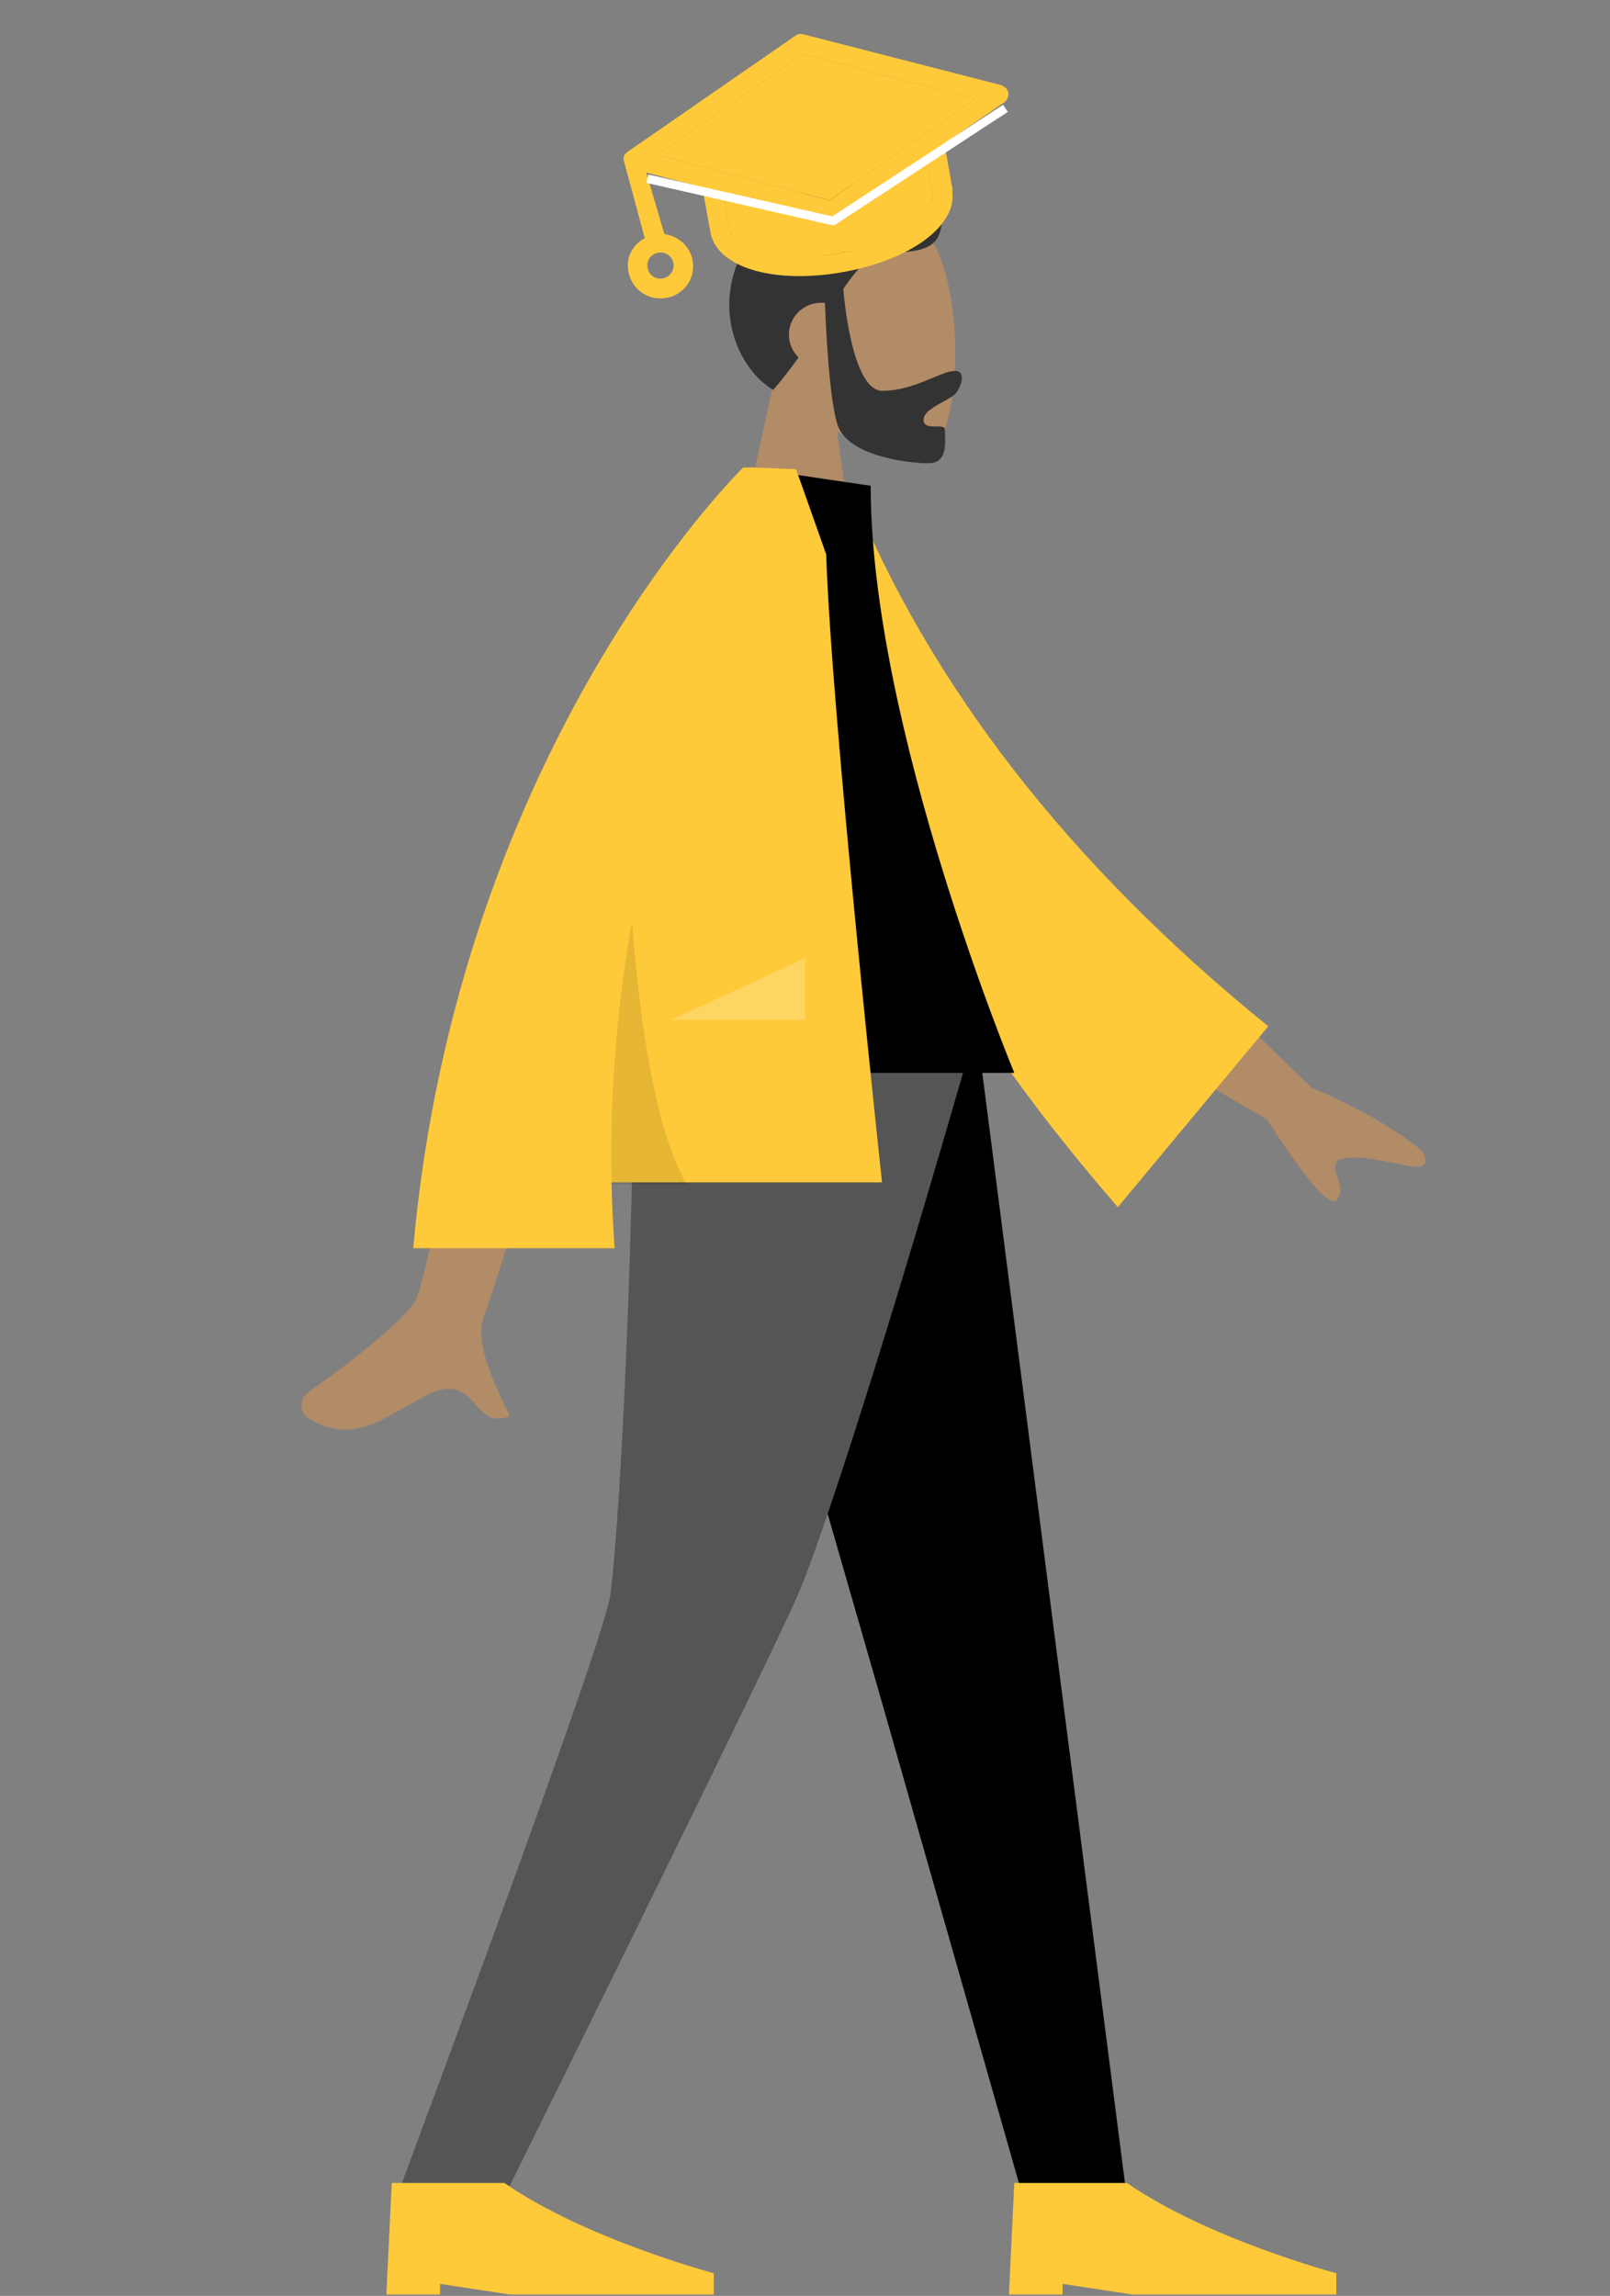 <svg width="141" height="201" viewBox="0 0 141 201" fill="none" xmlns="http://www.w3.org/2000/svg">
<rect x="0" y="0" width="141" height="201" fill="#808080" stroke="none"/>
<path fill-rule="evenodd" clip-rule="evenodd" d="M73.29 37.778C76.333 39.593 79.324 40.47 80.727 40.112C84.247 39.215 84.571 26.475 81.847 21.452C79.124 16.43 65.122 14.241 64.417 24.192C64.172 27.645 65.638 30.728 67.803 33.243L63.92 51.15H75.2L73.29 37.778Z" fill="#B28B67"/>
<path fill-rule="evenodd" clip-rule="evenodd" d="M73.854 25.291C74.829 23.853 75.766 22.757 76.984 22.12C81.944 22.198 82.524 21.318 82.524 18.354C81.723 17.787 78.897 16.832 75.732 16.563C74.118 16.106 72.205 16.192 70.362 16.955C68.088 17.593 66.162 18.968 65.311 21.542C62.234 26.797 64.57 32.267 67.718 34.136C68.556 33.154 69.287 32.202 69.939 31.291C69.415 30.784 69.09 30.077 69.09 29.295C69.09 27.754 70.353 26.505 71.91 26.505C72.025 26.505 72.137 26.511 72.248 26.524C72.318 28.451 72.607 34.969 73.364 37.233C74.257 39.902 79.469 40.557 81.287 40.557C82.857 40.557 82.804 39.087 82.765 38.032C82.76 37.881 82.754 37.737 82.754 37.608C82.754 37.339 82.4 37.34 82.001 37.341C81.481 37.342 80.884 37.343 80.884 36.753C80.884 36.111 81.782 35.618 82.585 35.176C83.086 34.901 83.551 34.646 83.737 34.388C84.327 33.572 84.525 32.471 83.636 32.471C83.15 32.471 82.484 32.748 81.682 33.082C80.471 33.585 78.952 34.217 77.28 34.217C74.519 34.217 73.862 25.401 73.854 25.291Z" fill="#333333"/>
<path fill-rule="evenodd" clip-rule="evenodd" d="M60.16 89.745L77.2 148.905L89.632 192.51H98.7L85.489 89.745H60.16Z" fill="black"/>
<path fill-rule="evenodd" clip-rule="evenodd" d="M55.603 89.745C55.209 120.237 53.865 136.868 53.451 139.638C53.037 142.408 46.78 160.032 34.68 192.51H44.073C59.478 161.353 68.077 143.729 69.871 139.638C71.665 135.547 77.201 118.916 85.54 89.745H55.603Z" fill="#555555"/>
<path fill-rule="evenodd" clip-rule="evenodd" d="M33.84 200.879L34.31 191.115L44.18 191.115C51.2 195.997 62.51 199.019 62.51 199.019V200.879H44.65L38.54 199.949V200.879H33.84Z" fill="#FFCA3A"/>
<path fill-rule="evenodd" clip-rule="evenodd" d="M88.36 200.879L88.83 191.115L98.7 191.115C105.72 195.997 117.03 199.019 117.03 199.019V200.879H99.17L93.06 199.949V200.879H88.36Z" fill="#FFCA3A"/>
<path fill-rule="evenodd" clip-rule="evenodd" d="M114.855 95.212L101.541 82.362L97.119 89.932L110.964 98.007C114.435 103.418 116.474 105.756 117.08 105.021C117.591 104.401 117.357 103.722 117.141 103.096C116.973 102.609 116.816 102.154 117.032 101.785C117.524 100.943 120.304 101.425 122.922 101.995C125.54 102.564 124.934 101.292 124.377 100.627C121.903 98.652 118.729 96.847 114.855 95.212ZM36.377 113.882C37.754 111.117 42.445 84.174 42.445 84.174L52.267 84.212C52.267 84.212 43.17 113.265 42.445 115.043C41.503 117.353 43.103 120.708 44.188 122.983C44.355 123.335 44.511 123.661 44.643 123.953C43.138 124.62 42.414 123.814 41.652 122.965C40.791 122.006 39.88 120.991 37.735 121.978C36.907 122.36 36.123 122.81 35.357 123.251C32.711 124.773 30.28 126.171 26.973 124.152C26.449 123.832 25.874 122.627 27.262 121.685C30.72 119.339 35.704 115.233 36.377 113.882Z" fill="#B28B67"/>
<path fill-rule="evenodd" clip-rule="evenodd" d="M70.357 43.399L74.421 42.709C81.418 60.003 93.634 75.716 111.07 89.849L97.894 105.685C80.461 85.562 69.715 64.8 70.357 43.399Z" fill="#FFCA3A"/>
<path fill-rule="evenodd" clip-rule="evenodd" d="M52.64 93.93H88.83C88.83 93.93 76.253 63.676 76.253 42.529L65.337 40.92C56.757 54.571 54.334 71.379 52.64 93.93Z" fill="black"/>
<path fill-rule="evenodd" clip-rule="evenodd" d="M36.19 109.275C40.148 65.098 65.097 40.92 65.097 40.92L65.106 40.927C65.107 40.925 65.108 40.922 65.11 40.92H65.822C67.102 40.963 69.719 41.077 69.719 41.077L72.357 48.535C72.775 62.175 77.245 103.511 77.245 103.511H53.556C53.597 105.407 53.686 107.329 53.829 109.275H36.19Z" fill="#FFCA3A"/>
<path fill-rule="evenodd" clip-rule="evenodd" d="M53.56 103.695C53.371 95.441 54.111 87.691 55.346 80.678C55.992 89 57.341 99.014 60.16 103.695H53.56Z" fill="black" fill-opacity="0.1"/>
<path fill-rule="evenodd" clip-rule="evenodd" d="M58.802 89.28L70.5 83.899V89.28H58.802Z" fill="white" fill-opacity="0.2"/>
<g clip-path="url(#clip0)">
<path d="M73.405 22.188C82.311 20.626 81.651 16.941 81.651 16.941L81.077 13.737L72.942 19.295L63.328 16.905L63.902 20.109C63.902 20.109 64.552 23.74 73.405 22.188Z" fill="#FFCA3A"/>
<path d="M56.467 20.849L54.637 14.078C54.628 14.024 54.618 13.971 54.618 13.971L54.608 13.918L54.599 13.864C54.659 13.578 54.792 13.39 55.043 13.235L69.656 3.127C69.853 2.982 70.123 2.935 70.358 3.004L87.69 7.455C88.052 7.612 88.262 7.851 88.31 8.118C88.358 8.385 88.209 8.797 87.958 8.951L82.705 12.571L83.432 16.63L83.378 16.639C83.924 19.683 79.801 22.774 73.755 23.835C67.71 24.895 62.764 23.393 62.219 20.349L61.511 16.398L56.604 15.11L58.185 20.492C59.385 20.668 60.431 21.531 60.66 22.812C60.938 24.361 59.916 25.807 58.351 26.082C56.786 26.356 55.324 25.346 55.047 23.797C54.773 22.578 55.401 21.421 56.467 20.849ZM63.902 20.11C64.208 21.818 68.223 23.097 73.405 22.189C78.587 21.28 81.957 18.651 81.651 16.942L81.077 13.738L73.31 19.176C73.212 19.248 73.104 19.267 72.942 19.295C72.78 19.324 72.672 19.343 72.555 19.308L63.328 16.905L63.902 20.11ZM72.626 17.533L85.405 8.682L70.33 4.716L57.552 13.567L72.626 17.533ZM58.045 24.373C58.639 24.269 59.092 23.693 58.978 23.052C58.863 22.412 58.291 22.016 57.643 22.13C56.995 22.243 56.596 22.809 56.711 23.45C56.825 24.091 57.397 24.486 58.045 24.373Z" fill="#FFCA3A"/>
<path d="M72.626 17.532L85.405 8.682L70.33 4.716L57.552 13.566L72.626 17.532Z" fill="#FFCA3A"/>
<path d="M88.054 9.484L72.952 19.348L56.699 15.644" stroke="white" stroke-width="0.75" stroke-miterlimit="10"/>
</g>
<defs>
<clipPath id="clip0">
<rect width="36.169" height="21.268" fill="white" transform="matrix(-0.985 0.173 0.176 0.984 86.856 0)"/>
</clipPath>
</defs>
</svg>
